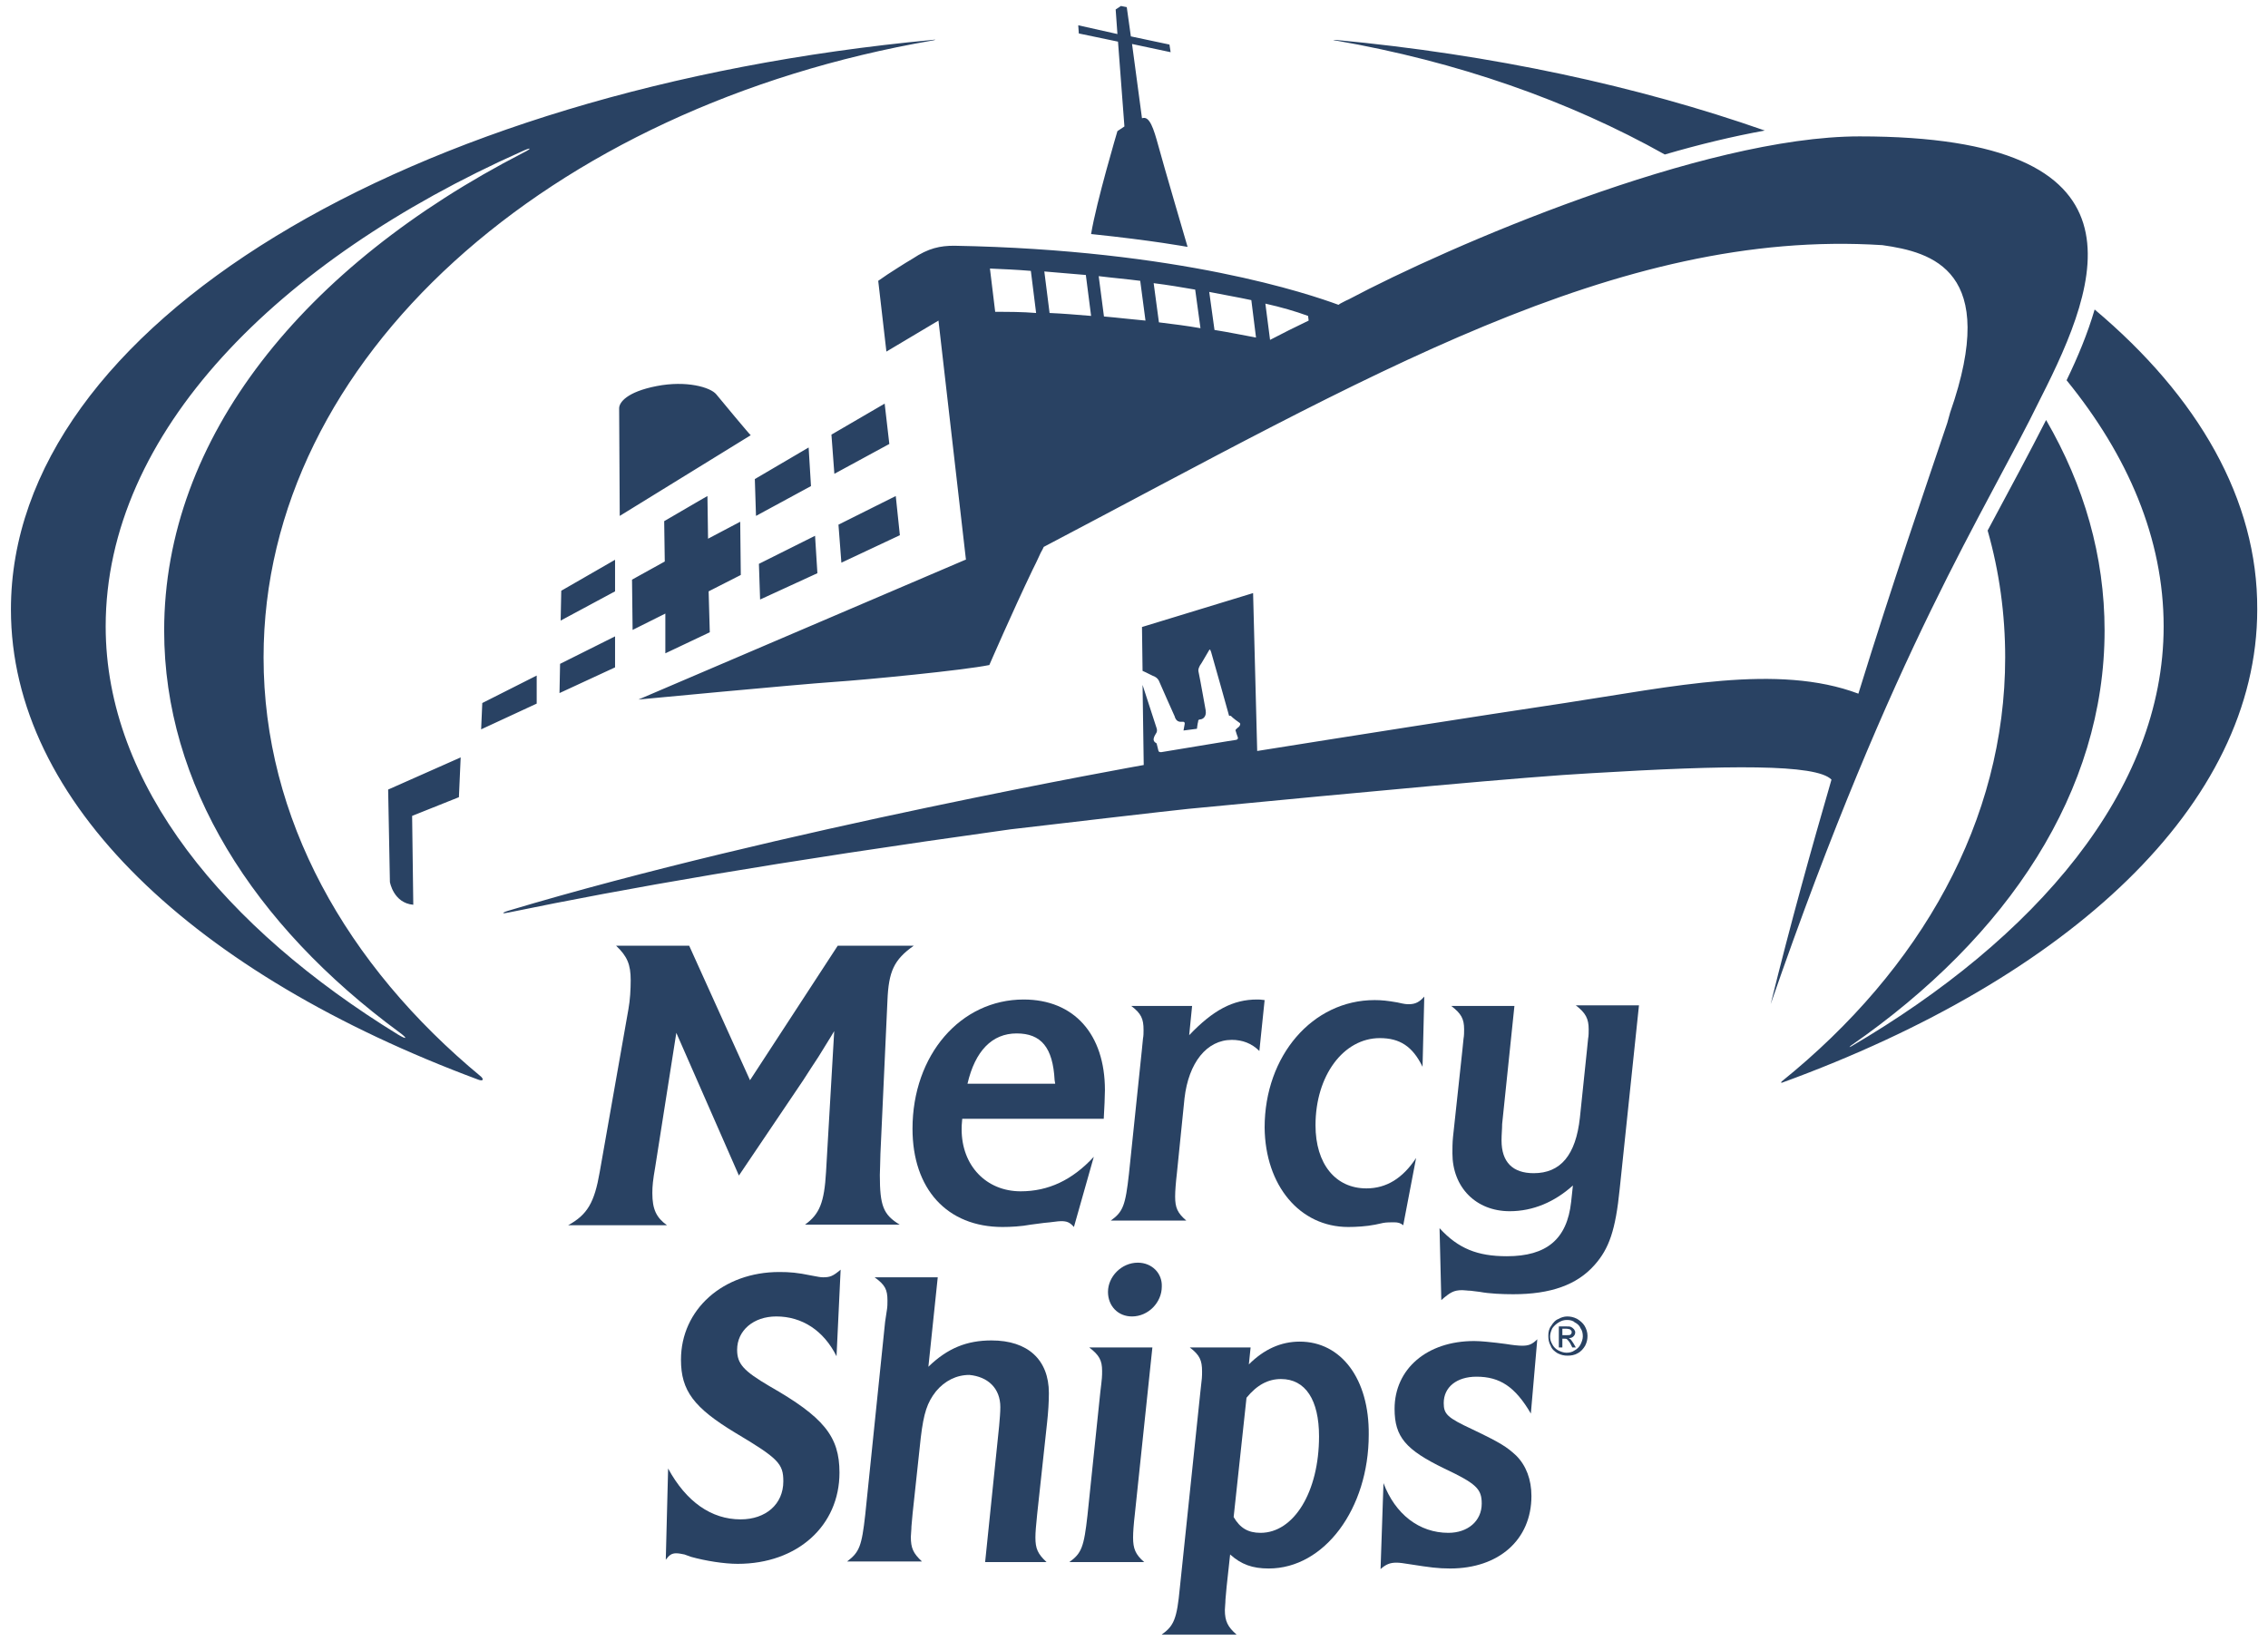 <svg width="94" height="68" viewBox="0 0 94 68" fill="none" xmlns="http://www.w3.org/2000/svg">
<path d="M65.845 42.665C65.845 42.786 65.845 42.932 65.821 43.053L65.772 43.538L65.481 46.325C65.312 47.877 64.681 48.628 63.566 48.628C62.694 48.628 62.233 48.167 62.233 47.271C62.233 47.004 62.258 46.81 62.258 46.592L62.767 41.696H60.149C60.561 42.011 60.682 42.229 60.682 42.665C60.682 42.786 60.682 42.932 60.658 43.053L60.609 43.538L60.222 47.125C60.197 47.368 60.197 47.61 60.197 47.804C60.197 49.21 61.167 50.204 62.573 50.204C63.542 50.204 64.439 49.816 65.191 49.137L65.118 49.816C64.948 51.367 64.1 52.07 62.452 52.07C61.24 52.07 60.44 51.755 59.664 50.907L59.737 53.888C60.1 53.573 60.246 53.476 60.609 53.476C60.706 53.476 60.828 53.5 60.949 53.5L61.337 53.548C61.724 53.621 62.258 53.645 62.718 53.645C64.269 53.645 65.36 53.258 66.087 52.434C66.693 51.755 66.96 50.979 67.13 49.282L67.929 41.672H65.312C65.724 41.987 65.845 42.229 65.845 42.665Z" fill="#294263"/>
<path d="M28.636 64.529C29.242 64.698 30.018 64.82 30.575 64.82C33.047 64.82 34.793 63.244 34.793 61.038C34.793 59.535 34.138 58.736 31.884 57.451C30.817 56.821 30.551 56.53 30.551 55.948C30.551 55.148 31.23 54.566 32.175 54.566C33.241 54.566 34.138 55.148 34.671 56.215L34.841 52.627C34.526 52.894 34.405 52.943 34.114 52.943C33.993 52.943 33.896 52.918 33.629 52.87C33.047 52.749 32.732 52.724 32.296 52.724C29.969 52.724 28.224 54.276 28.224 56.36C28.224 57.645 28.757 58.348 30.478 59.39C32.272 60.456 32.466 60.675 32.466 61.402C32.466 62.347 31.739 62.977 30.696 62.977C29.484 62.977 28.442 62.25 27.691 60.869L27.594 64.65C27.739 64.456 27.836 64.383 28.03 64.383C28.127 64.383 28.248 64.407 28.369 64.432L28.636 64.529Z" fill="#294263"/>
<path d="M41.553 50.858C41.892 50.858 42.329 50.834 42.717 50.761L43.274 50.688C43.589 50.664 43.831 50.616 43.977 50.616C44.219 50.616 44.34 50.664 44.51 50.858L45.334 47.949C44.438 48.919 43.444 49.379 42.304 49.379C40.874 49.379 39.856 48.313 39.856 46.81C39.856 46.737 39.856 46.592 39.881 46.374H45.746C45.771 45.938 45.795 45.428 45.795 45.186C45.795 42.859 44.51 41.429 42.426 41.429C39.808 41.429 37.82 43.732 37.82 46.786C37.82 49.282 39.25 50.858 41.553 50.858ZM42.135 42.835C43.153 42.835 43.638 43.417 43.71 44.774L43.734 44.919H40.099C40.414 43.562 41.117 42.835 42.135 42.835Z" fill="#294263"/>
<path d="M27.037 49.452C27.037 49.161 27.061 48.919 27.158 48.361L28.031 42.811L30.625 48.725L33.291 44.774C33.533 44.386 33.751 44.071 33.921 43.805L34.43 42.98L34.575 42.738L34.236 48.58C34.163 49.84 33.969 50.325 33.364 50.761H37.29C36.611 50.349 36.466 49.985 36.466 48.701C36.466 48.507 36.49 48.119 36.49 47.828L36.781 41.478C36.83 40.266 37.048 39.781 37.872 39.199H34.721L31.085 44.774L28.564 39.199H25.534C25.995 39.636 26.14 39.975 26.14 40.629C26.14 40.993 26.116 41.453 26.044 41.841L24.856 48.58C24.638 49.84 24.347 50.349 23.547 50.785H27.643C27.207 50.47 27.037 50.131 27.037 49.452Z" fill="#294263"/>
<path d="M48.705 49.598C48.705 49.379 48.73 49.04 48.778 48.628L49.093 45.526C49.263 44.047 50.014 43.102 51.056 43.102C51.493 43.102 51.881 43.247 52.196 43.562L52.414 41.453C52.268 41.429 52.171 41.429 52.099 41.429C51.105 41.429 50.281 41.865 49.287 42.908L49.408 41.696H46.887C47.3 42.011 47.396 42.229 47.396 42.69C47.396 42.811 47.396 42.932 47.372 43.053L47.324 43.538L46.791 48.652C46.645 49.961 46.548 50.228 46.039 50.591H49.166C48.802 50.276 48.705 50.058 48.705 49.598Z" fill="#294263"/>
<path d="M55.88 50.858C56.195 50.858 56.632 50.834 56.995 50.761L57.334 50.688C57.456 50.664 57.674 50.664 57.771 50.664C57.941 50.664 58.037 50.688 58.159 50.785L58.692 47.998C58.134 48.846 57.456 49.258 56.632 49.258C55.347 49.258 54.523 48.24 54.523 46.641C54.523 44.58 55.686 43.029 57.189 43.029C58.013 43.029 58.546 43.368 58.959 44.217L59.031 41.308C58.837 41.526 58.668 41.623 58.401 41.623C58.28 41.623 58.231 41.623 57.916 41.55C57.504 41.478 57.262 41.453 56.971 41.453C54.402 41.453 52.414 43.756 52.414 46.737C52.438 49.137 53.868 50.858 55.88 50.858Z" fill="#294263"/>
<path d="M47.762 55.851H45.144C45.556 56.166 45.678 56.384 45.678 56.821C45.678 57.039 45.678 57.111 45.605 57.693L45.072 62.808C44.926 64.117 44.829 64.383 44.32 64.747H47.423C47.059 64.432 46.962 64.189 46.962 63.729C46.962 63.511 46.987 63.171 47.035 62.759L47.762 55.851Z" fill="#294263"/>
<path d="M53.869 55.609C53.093 55.609 52.39 55.924 51.76 56.554L51.833 55.851H49.312C49.724 56.166 49.821 56.384 49.821 56.845C49.821 57.063 49.821 57.112 49.748 57.718L48.9 65.813C48.779 67.098 48.657 67.389 48.148 67.752H51.251C50.887 67.437 50.766 67.195 50.766 66.734C50.766 66.637 50.791 66.443 50.791 66.298L50.839 65.765L50.984 64.432C51.445 64.844 51.905 65.013 52.584 65.013C54.887 65.013 56.729 62.541 56.729 59.463C56.753 57.16 55.59 55.609 53.869 55.609ZM52.245 63.535C51.736 63.535 51.396 63.341 51.13 62.88L51.663 57.936C52.099 57.402 52.56 57.16 53.093 57.16C54.111 57.16 54.669 58.033 54.669 59.535C54.669 61.838 53.626 63.535 52.245 63.535Z" fill="#294263"/>
<path d="M47.158 52.337C46.479 52.337 45.922 52.918 45.922 53.548C45.922 54.13 46.334 54.566 46.916 54.566C47.594 54.566 48.152 53.985 48.152 53.33C48.176 52.773 47.74 52.337 47.158 52.337Z" fill="#294263"/>
<path d="M41.46 58.324C41.46 58.542 41.436 58.808 41.411 59.099L40.83 64.747H43.375C43.011 64.407 42.914 64.189 42.914 63.729C42.914 63.511 42.938 63.244 42.987 62.759L43.399 58.954C43.447 58.517 43.472 58.105 43.472 57.742C43.472 56.36 42.599 55.56 41.096 55.56C40.078 55.56 39.278 55.875 38.478 56.651L38.866 52.943H36.249C36.685 53.258 36.782 53.452 36.782 53.912C36.782 54.009 36.782 54.179 36.758 54.3L36.685 54.785L35.861 62.783C35.715 64.092 35.618 64.335 35.109 64.722H38.212C37.848 64.383 37.751 64.165 37.751 63.705C37.751 63.608 37.776 63.414 37.776 63.268L37.824 62.735L38.163 59.584C38.285 58.566 38.43 58.13 38.794 57.669C39.157 57.233 39.642 56.99 40.175 56.99C40.951 57.063 41.46 57.548 41.46 58.324Z" fill="#294263"/>
<path d="M61.024 59.245C59.982 58.76 59.837 58.614 59.837 58.154C59.837 57.499 60.37 57.063 61.194 57.063C62.163 57.063 62.794 57.475 63.448 58.59L63.715 55.512C63.497 55.73 63.351 55.779 63.084 55.779C62.939 55.779 62.697 55.754 62.406 55.706L62.018 55.657C61.8 55.633 61.388 55.585 61.097 55.585C59.134 55.585 57.8 56.748 57.8 58.396C57.8 59.56 58.261 60.093 59.861 60.869C61.194 61.499 61.412 61.717 61.412 62.323C61.412 63.05 60.83 63.535 60.03 63.535C58.819 63.535 57.825 62.759 57.34 61.474L57.219 65.038C57.437 64.844 57.607 64.771 57.873 64.771C58.019 64.771 58.164 64.795 58.479 64.844C59.255 64.965 59.594 65.013 60.103 65.013C62.115 65.013 63.472 63.826 63.472 62.008C63.472 61.329 63.254 60.747 62.842 60.335C62.454 59.972 62.188 59.802 61.024 59.245Z" fill="#294263"/>
<path d="M25.492 23.202L23.262 24.486L23.237 25.723L25.492 24.511V23.202ZM31.285 19.857L31.333 21.384L33.612 20.148L33.515 18.548L31.285 19.857ZM30.679 21.626L29.346 22.329L29.321 20.56L28.982 20.754L27.528 21.602L27.552 23.274L26.195 24.026L26.219 26.11L27.576 25.432V27.08L29.418 26.207L29.37 24.511L30.703 23.832L30.679 21.626ZM29.685 16.342C29.442 16.051 28.449 15.761 27.213 16.003C25.976 16.245 25.661 16.681 25.661 16.924C25.661 17.166 25.686 21.384 25.686 21.384L31.115 18.039C31.091 18.039 29.903 16.609 29.685 16.342ZM33.878 23.759L33.781 22.208L31.454 23.371L31.503 24.85L33.878 23.759ZM37.296 22.184L37.126 20.56L34.751 21.747L34.872 23.323L37.296 22.184ZM34.46 18.015L34.581 19.639L36.859 18.402L36.666 16.73L34.46 18.015ZM44.713 1.387L46.337 1.726L46.603 5.241L46.313 5.435C46.313 5.435 45.44 8.368 45.222 9.701C47.791 9.967 49.221 10.234 49.221 10.234C49.221 10.234 48.203 6.768 48.009 6.041C47.815 5.338 47.646 4.78 47.331 4.902L46.919 1.823L48.518 2.163L48.47 1.847L46.87 1.508L46.7 0.296L46.458 0.248L46.24 0.393L46.313 1.411L44.689 1.048L44.713 1.387ZM23.189 28.728L25.492 27.662V26.377L23.213 27.516L23.189 28.728ZM19.093 31.394L16.087 32.727L16.16 36.557C16.16 36.557 16.305 37.43 17.129 37.502L17.081 33.818L19.02 33.043L19.093 31.394ZM22.244 29.164V28.001L19.989 29.14L19.941 30.231L22.244 29.164ZM84.585 16.488C87.034 11.664 89.336 5.653 77.071 5.653C70.576 5.653 60.032 10.21 55.887 12.415C55.766 12.464 55.645 12.537 55.547 12.585L55.475 12.634C54.287 12.197 48.906 10.355 39.55 10.186C38.968 10.186 38.483 10.283 37.829 10.719C37.417 10.961 37.053 11.204 36.787 11.373L36.399 11.64L36.738 14.573L38.896 13.288L40.035 23.202H40.011L26.461 28.995C26.461 28.995 33.103 28.364 34.533 28.268C35.963 28.171 39.938 27.783 41.004 27.565C41.004 27.565 41.95 25.383 42.798 23.614C42.895 23.42 42.992 23.226 43.089 23.008C43.137 22.887 43.21 22.79 43.258 22.669C56.638 15.639 66.988 9.458 78.017 10.161C80.077 10.452 82.889 11.204 80.828 17.094L80.707 17.53C79.786 20.269 78.477 24.05 77.023 28.752C73.678 27.492 69.315 28.462 64.855 29.14C61.292 29.673 55.596 30.57 52.106 31.128L51.936 24.583L47.331 25.989L47.355 27.807C47.525 27.88 47.791 28.025 47.864 28.049C47.961 28.098 48.009 28.171 48.033 28.219C48.058 28.292 48.688 29.698 48.688 29.698C48.688 29.698 48.736 29.94 48.955 29.916C48.955 29.916 48.979 29.916 49.003 29.916H49.027C49.124 29.916 49.1 30.013 49.1 30.013L49.052 30.279L49.609 30.207C49.609 30.207 49.633 29.988 49.657 29.916C49.657 29.843 49.682 29.819 49.755 29.819C49.924 29.795 49.997 29.625 49.973 29.48C49.973 29.48 49.973 29.48 49.973 29.455C49.948 29.334 49.755 28.219 49.682 27.88C49.657 27.783 49.657 27.734 49.73 27.589C49.803 27.492 49.948 27.225 50.094 26.983C50.118 26.934 50.142 26.91 50.166 26.934V26.959C50.166 26.983 50.191 26.983 50.191 27.007C50.239 27.153 50.942 29.673 50.942 29.673C50.942 29.673 51.015 29.649 51.039 29.698C51.112 29.77 51.306 29.916 51.379 29.964C51.403 29.988 51.403 29.988 51.403 30.013C51.403 30.061 51.354 30.134 51.306 30.158C51.282 30.182 51.185 30.255 51.209 30.279C51.209 30.304 51.306 30.57 51.306 30.57C51.306 30.57 51.33 30.643 51.233 30.667C51.185 30.667 49.173 31.007 48.13 31.176H48.106C48.058 31.176 48.009 31.152 48.009 31.104L47.937 30.813C47.815 30.74 47.743 30.667 47.912 30.401C47.985 30.304 47.937 30.182 47.937 30.182C47.937 30.182 47.573 29.067 47.355 28.389L47.403 31.709C47.403 31.709 32.254 34.4 21.08 37.745C20.765 37.842 20.789 37.89 21.104 37.818C25.928 36.824 31.963 35.757 41.877 34.376C43.719 34.158 48.518 33.6 49.245 33.527C56.808 32.8 63.255 32.194 65.946 32.049C71.618 31.709 75.278 31.661 75.908 32.315C75.084 35.151 74.211 38.278 73.387 41.623C78.526 26.765 82.234 21.311 84.585 16.488ZM41.247 12.925L41.029 11.131C41.586 11.155 42.144 11.179 42.725 11.228L42.943 12.973C42.362 12.925 41.78 12.925 41.247 12.925ZM43.501 12.973L43.283 11.252C43.84 11.301 44.422 11.349 45.004 11.398L45.222 13.094C44.64 13.046 44.058 12.997 43.501 12.973ZM45.755 13.118L45.537 11.446C46.119 11.519 46.7 11.567 47.258 11.64L47.476 13.288C46.919 13.24 46.337 13.167 45.755 13.118ZM48.033 13.361L47.815 11.737C48.397 11.81 48.979 11.906 49.536 12.004L49.755 13.603C49.197 13.506 48.639 13.434 48.033 13.361ZM50.336 13.676L50.118 12.1C50.724 12.222 51.306 12.319 51.863 12.44L52.057 13.991C51.524 13.894 50.942 13.773 50.336 13.676ZM52.639 14.088L52.445 12.585C53.099 12.731 53.681 12.9 54.214 13.094L54.239 13.288C53.681 13.555 53.148 13.821 52.639 14.088ZM55.354 1.678C60.395 2.55 65.025 4.174 69 6.404C70.406 5.992 71.812 5.653 73.145 5.411C67.885 3.568 61.85 2.26 55.354 1.654C55.232 1.654 55.208 1.654 55.354 1.678ZM86.815 12.828C86.525 13.821 86.112 14.815 85.652 15.761C88.197 18.887 89.675 22.329 89.675 25.965C89.675 32.776 84.343 38.908 76.732 43.368C76.635 43.417 76.635 43.417 76.708 43.344C83.252 38.811 87.227 32.776 87.227 26.135C87.227 23.056 86.379 20.123 84.803 17.409C84.101 18.79 83.301 20.269 82.38 21.99C82.864 23.686 83.107 25.456 83.107 27.25C83.107 34.012 79.617 40.169 73.848 44.823C73.799 44.871 73.823 44.895 73.872 44.871C85.773 40.532 93.554 33.358 93.554 25.262C93.578 20.705 91.106 16.439 86.815 12.828ZM19.941 44.629C14.342 39.999 10.924 33.915 10.924 27.25C10.924 14.839 22.753 4.417 38.653 1.678C38.799 1.654 38.799 1.629 38.653 1.654C16.935 3.69 0.453 13.482 0.453 25.262C0.453 33.285 8.088 40.387 19.82 44.75C20.014 44.823 20.062 44.75 19.941 44.629ZM16.499 42.883C9.324 38.472 4.38 32.534 4.38 25.965C4.38 17.942 11.506 10.791 21.613 6.283C22.026 6.089 22.074 6.138 21.686 6.332C12.597 11.01 6.804 18.136 6.804 26.135C6.804 32.509 10.488 38.327 16.548 42.786C16.911 43.053 16.863 43.102 16.499 42.883Z" fill="#294263"/>
<path d="M64.948 54.566C65.093 54.566 65.214 54.591 65.36 54.663C65.481 54.736 65.602 54.833 65.675 54.954C65.747 55.075 65.796 55.221 65.796 55.366C65.796 55.512 65.772 55.633 65.699 55.779C65.626 55.9 65.529 56.021 65.384 56.094C65.263 56.166 65.117 56.191 64.972 56.191C64.826 56.191 64.705 56.166 64.56 56.094C64.439 56.021 64.317 55.924 64.269 55.779C64.196 55.657 64.172 55.512 64.172 55.366C64.172 55.221 64.196 55.075 64.293 54.954C64.366 54.833 64.463 54.712 64.608 54.663C64.681 54.615 64.826 54.566 64.948 54.566ZM64.948 54.712C64.826 54.712 64.729 54.736 64.608 54.809C64.487 54.882 64.414 54.954 64.341 55.051C64.293 55.148 64.245 55.269 64.245 55.391C64.245 55.512 64.269 55.609 64.341 55.73C64.39 55.827 64.487 55.924 64.584 55.972C64.681 56.021 64.802 56.069 64.923 56.069C65.044 56.069 65.166 56.045 65.263 55.972C65.36 55.924 65.457 55.827 65.505 55.73C65.553 55.633 65.602 55.512 65.602 55.391C65.602 55.269 65.578 55.148 65.505 55.051C65.457 54.93 65.36 54.857 65.263 54.809C65.19 54.736 65.069 54.712 64.948 54.712ZM64.608 55.851V54.979H64.899C64.996 54.979 65.069 54.979 65.117 55.003C65.166 55.027 65.19 55.051 65.238 55.1C65.263 55.148 65.287 55.172 65.287 55.221C65.287 55.294 65.263 55.342 65.214 55.391C65.166 55.439 65.117 55.463 65.02 55.463C65.044 55.488 65.069 55.488 65.093 55.512C65.117 55.536 65.166 55.609 65.214 55.681L65.311 55.851H65.166L65.093 55.706C65.044 55.609 64.972 55.536 64.948 55.512C64.923 55.488 64.875 55.488 64.826 55.488H64.754V55.851H64.608ZM64.754 55.342H64.923C64.996 55.342 65.069 55.342 65.093 55.318C65.117 55.294 65.141 55.27 65.141 55.221C65.141 55.197 65.141 55.172 65.117 55.148C65.093 55.124 65.093 55.124 65.069 55.1C65.044 55.1 64.996 55.075 64.923 55.075H64.754V55.342Z" fill="#294263"/>
</svg>
